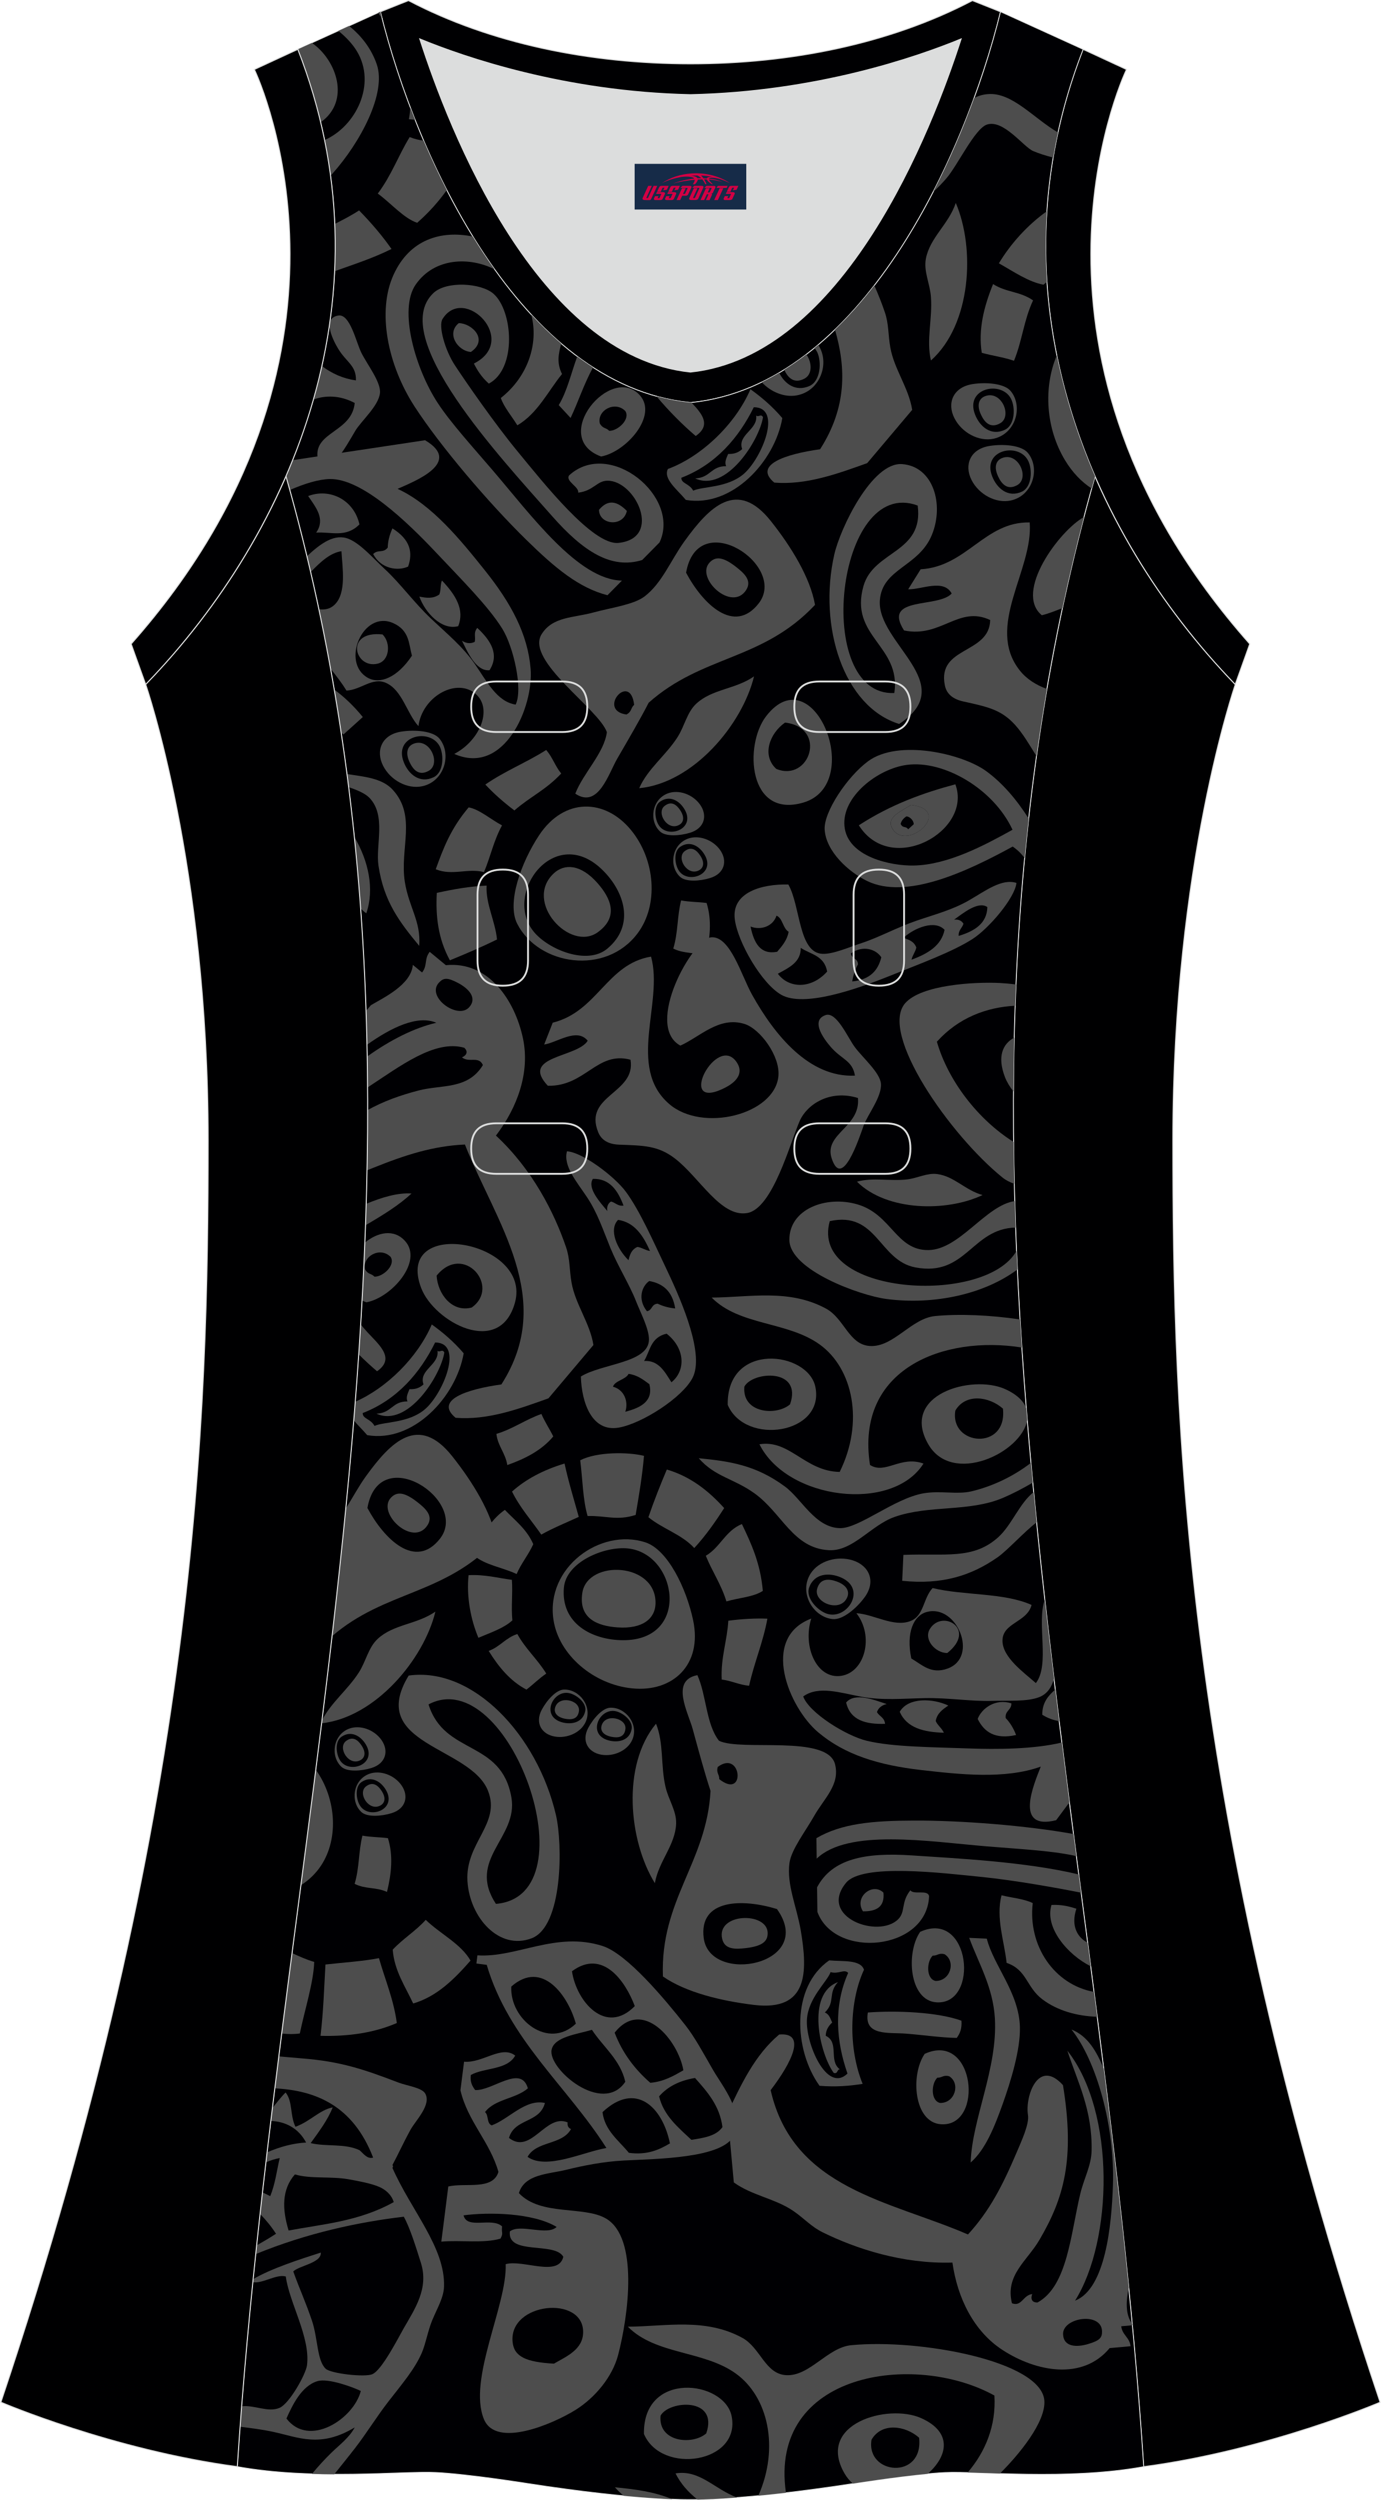 <?xml version="1.0" encoding="utf-8"?>
<!-- Generator: Adobe Illustrator 24.0.1, SVG Export Plug-In . SVG Version: 6.00 Build 0)  -->
<svg xmlns="http://www.w3.org/2000/svg" xmlns:xlink="http://www.w3.org/1999/xlink" version="1.1" id="图层_1" x="0px" y="0px" width="297.02px" height="537.6px" viewBox="0 0 296.8 537.38" enable-background="new 0 0 296.8 537.38" xml:space="preserve">
<g>
	
		<path fill-rule="evenodd" clip-rule="evenodd" fill="#000001" stroke="#DCDDDD" stroke-width="0.225" stroke-miterlimit="22.926" d="   M265.53,147.12c0,0-13.43,38.68-13.43,97.97s1.97,144.19,44.56,271.29c0,0-24.02,10.29-50.83,13.85   c-9.3-142.7-51.34-284.15-10.46-427.84C242.7,119.26,253.29,134.49,265.53,147.12z"/>
	
		<path fill-rule="evenodd" clip-rule="evenodd" fill="#000002" stroke="#DCDDDD" stroke-width="0.225" stroke-miterlimit="22.926" d="   M232.8,10.6c-20.31,52.13,0.51,103.25,32.71,136.52l3.12-8.7c-54.51-61.54-27.74-120.98-26.49-123.49L232.8,10.6z"/>
	<path fill-rule="evenodd" clip-rule="evenodd" fill="#DCDDDD" d="M90.21,8.38c6.35,19.73,25.2,68.13,58.18,71.59   c32.98-3.46,51.83-51.87,58.18-71.59c-9.72,3.99-31.2,11.39-58.18,11.98C121.41,19.77,99.93,12.38,90.21,8.38z"/>
	
		<path fill-rule="evenodd" clip-rule="evenodd" fill="#000002" stroke="#DCDDDD" stroke-width="0.225" stroke-miterlimit="22.926" d="   M81.72,2.53c7.69,31.39,30.1,80.3,66.52,84.01c0.05,0,0.1-0.01,0.15-0.01s0.1,0.01,0.15,0.01c36.42-3.71,58.83-52.62,66.52-84.01   l-6.05-2.41c-17.68,9.28-39.1,13.6-60.62,13.6c-21.52-0.01-42.94-4.32-60.62-13.6L81.72,2.53L81.72,2.53L81.72,2.53L81.72,2.53z    M148.39,79.97C115.41,76.51,96.56,28.1,90.21,8.38c9.72,3.99,31.2,11.39,58.18,11.98c26.98-0.59,48.46-7.98,58.18-11.98   C200.22,28.11,181.37,76.51,148.39,79.97z"/>
	
		<path fill-rule="evenodd" clip-rule="evenodd" fill="#000003" stroke="#DCDDDD" stroke-width="0.162" stroke-miterlimit="22.926" d="   M148.39,537.29c0,0-10.9,0.28-34.98-3.45c0,0-12.74-2.03-19.79-2.38c-7.05-0.34-26.09,1.74-42.67-1.25   c9.3-142.7,51.34-284.14,10.46-427.84c11.94-27.53,15.15-59.46,2.56-91.78l17.75-8.06c7.69,31.39,30.1,80.3,66.52,84.01l0.15-0.01   l0.15,0.01c36.42-3.71,58.84-52.62,66.52-84.01l17.74,8.08c-12.59,32.32-9.37,64.25,2.56,91.78   c-40.88,143.69,1.16,285.14,10.46,427.83c-16.57,3-35.62,0.91-42.67,1.25s-19.79,2.38-19.79,2.38   C159.3,537.56,148.39,537.29,148.39,537.29z"/>
	<g>
		<path fill-rule="evenodd" clip-rule="evenodd" fill="#4D4D4D" d="M106.57,409.25c-6.33-9.64,4.83-14.16,3.33-22.86    c-2.16-12.5-14.38-9.01-17.82-20.02C109.32,357.24,127.44,407.47,106.57,409.25L106.57,409.25z M87.81,360.17    c-9.06,14.92,13.27,15.15,17.06,24.78c2.81,7.13-4.95,11.14-4.42,19.44c0.5,7.85,6.83,14.92,13.81,12.25    c6.74-2.59,6.66-20.24,5.22-26.46C115.47,372.92,101.59,358.23,87.81,360.17z"/>
		<path fill-rule="evenodd" clip-rule="evenodd" fill="#4D4D4D" d="M110.15,503.4c-0.81-8.48,15.17-10.1,15.17-2.13    c0,3.79-3.6,5.25-6.28,6.81C113.07,507.74,110.46,506.6,110.15,503.4L110.15,503.4z M143.98,460.73    c-2.37,1.41-4.94,2.55-8.83,2.03c-2.19-2.68-5.17-4.76-5.67-8.74C136.55,447.35,142.34,452.77,143.98,460.73L143.98,460.73z     M149.37,446.67c-3.19,0.53-5.82,1.78-7.72,3.95c0.99,4.14,4.08,6.66,6.95,9.35c2.61-0.43,5.28-0.77,6.67-2.74    C154.68,452.64,152.03,449.66,149.37,446.67L149.37,446.67z M118.54,440.6c-0.85,4.13,10.97,14.13,15.84,6.89    c-1.07-4.74-4.74-7.47-7.17-11.17C123.98,437.28,119.11,437.82,118.54,440.6L118.54,440.6z M146.87,445.02    c-1.12-6.48-8.78-15.63-14.78-8.09c1.64,4.3,4.28,7.83,7.67,10.78C142.64,447.46,144.75,446.23,146.87,445.02L146.87,445.02z     M123.75,435c-5.87,5.63-14.22-0.83-13.88-7.98C116.59,421.1,122.15,429.14,123.75,435L123.75,435z M136.42,431.22    c-6.26,6.39-12.56-1.01-13.5-7.49C129.54,418.81,134.44,425.93,136.42,431.22L136.42,431.22z M102.59,420.31    c-0.08,0.58-0.15,1.17-0.22,1.76c0.74,0.1,1.48,0.18,2.22,0.28c4.73,16.09,17.31,26.12,25.73,39.37    c-4.99,0.86-12.91,4.77-16.95,1.91c1.94-3.49,7.4-2.49,9.34-5.97c-0.53-0.25-0.84-0.68-0.72-1.44c-4.74-1.98-7.82,7.06-12.61,3.34    c1.19-4.26,6.61-3.15,7.72-7.52c-4.22-0.91-7.68,3.44-11.44,4.82c-1.12-0.45-0.61-2.17-1.44-2.86c2.18-2.84,6.59-2.82,9.22-5.1    c-1.49-5.19-7.58,0.55-11.33,0.37c-0.63-0.84-1.14-1.77-0.94-3.24c2.98-1.65,7.76-1.01,9.55-4.17c-2.96-2.32-7,1.67-11,1.31    c-0.26,2.05-0.52,4.1-0.78,6.15c1.58,6.72,6.31,11.02,8.17,17.54c-1.24,4.02-7.03,2.27-10.78,3.13c-0.5,3.95-1,7.9-1.5,11.86    c4.12-0.37,9.14,0.42,12.72-0.65c0.68-1.32,0.17-0.99,0.34-2.63c-2.23-2.05-7.53,0.73-8.28-2.37c5.32-0.72,14.96-0.57,20.01,2.49    c-2.04,2-7.84-0.79-10.06,0.97c-0.56,5.2,9.63,2.13,11.5,5.45c-1.07,4.43-8.68,0.53-12.39,1.58c0.32,8.86-8.21,24.8-4.67,33.35    c2.6,6.25,14.76,1.04,19.67-2.01c4.2-2.62,7.93-7.09,9.17-11.81c2.23-8.53,4.44-25.22-2.61-29.34    c-4.79-2.79-14.05-0.48-18.72-5.46c1.23-4.11,6.34-4.07,10.11-5c3.77-0.92,7.9-1.76,12.45-2.01c6.83-0.37,21.59-0.4,23.72-5.53    c2.07-4.97-2.4-10.24-4.56-13.96c-2.08-3.6-3.9-7.03-6-9.68c-4.18-5.29-12.41-15.24-17.73-16.94    C119.49,415.09,111.03,420.87,102.59,420.31z"/>
		<path fill-rule="evenodd" clip-rule="evenodd" fill="#4D4D4D" d="M68.23,511.83c2.29-0.67,7.61,1.3,9.29,2.12    c-1.53,6.02-11.13,12.28-15.99,5.92C62.77,517.12,64.74,512.85,68.23,511.83L68.23,511.83z M71.81,531.86    c1.46-1.83,2.97-3.68,4.47-5.62c2.45-3.17,4.69-6.82,7.22-10.08c2.78-3.58,5.58-6.85,7.1-10.33c0.88-2.01,1.3-4.7,2.28-7.1    c1.08-2.59,2.46-4.85,2.53-7.22c0.28-8.41-7.08-16.37-11.1-25.53c0.16-0.15,0.19-0.33,0.01-0.6c1.29-2.4,2.31-4.71,3.88-7.57    c1.11-2.02,4.58-5.41,3.15-7.82c-0.74-1.25-3.92-1.64-5.73-2.33c-7.37-2.81-12.36-4.55-20.88-5.21c-1.56-0.12-3.2-0.29-4.86-0.42    c-0.29,2.29-0.57,4.58-0.86,6.87c8.84,0.45,16.84,3.72,21.15,14.89c-1.28,0.35-2.03-0.82-2.92-1.59    c-3.16-1.51-7.12-0.71-10.51-1.53c1.79-2.48,3.66-4.95,4.74-7.68c-2.83,0.55-4.87,3.05-8.01,4.17c-1.22-2.52-0.55-5.41-2.12-7.37    c-1.08,1.07-1.92,2.23-2.85,3.36l-0.34,2.76c3.07,0.1,5.94,1.49,7.6,4.64c-2.81,0.14-5.64,0.92-8.4,2.11l-0.25,2.14    c0.99-0.41,1.99-0.74,2.98-0.92c-0.65,2.74-0.97,5.6-2.05,8.19c-0.55-0.29-1.11-0.55-1.67-0.81c-0.17,1.54-0.35,3.08-0.52,4.62    c1.21,1.25,2.37,2.62,3.44,4.28c-1.3,0.84-2.71,1.68-4.18,2.51l-0.2,1.87c11.03-4.54,22.15-6.9,31.85-8.05    c1.34,2.4,2.61,6.53,3.68,9.92c1.73,5.51-1.3,9.89-3.71,14.09c-1.16,2.03-4.66,8.94-6.72,9.84c-1.62,0.71-8.91-0.12-10.03-1.16    c-1.89-1.75-1.68-6.49-2.94-10.27c-1.38-4.11-2.72-6.94-4.04-10.65c1.2-1.24,6.11-1.82,5.92-4.06    c-4.35,1.39-10.82,3.48-14.56,5.73l-0.06,0.64c2.1,0.36,5.07-1.8,7.09-1.23c0.76,5.68,5.33,13.09,4.56,19.09    c-0.26,1.97-3.76,8.19-5.86,9.13c-2.47,1.1-5.36-0.64-8.2-0.32c-0.11,1.46-0.22,2.93-0.33,4.39c2.29,0.3,4.63,0.57,7.13,1.11    c5.44,1.17,10.12,3.52,17.52-0.96c-1.16,2.2-3.24,3.72-4.96,5.39c-1.5,1.46-2.91,3-4.23,4.6    C68.64,531.82,70.24,531.85,71.81,531.86L71.81,531.86z M63.35,467.4c3.41,1.01,7.66,0.37,11.5,1.04c2.03,0.36,4.89,0.89,6.6,1.63    c1.32,0.56,2.66,1.65,3.15,3.28c-7.48,4.19-15.43,4.75-22.6,6.11C60.58,474.81,60.53,470.62,63.35,467.4z"/>
		<path fill-rule="evenodd" clip-rule="evenodd" fill="#4D4D4D" d="M180.77,339.09c5.67,2.48,1.27,9.21-3.04,7.79    c-2-0.66-4.61-3.37-3.83-5.61C174.99,338.17,178.21,337.97,180.77,339.09L180.77,339.09z M183.33,335.42    c-3.33-1.08-7.34,0.08-9.09,2.8c-2.61,4.05,0.43,9.35,4.71,9.81c2.14,0.23,5.14-2.29,6.9-4.71    C188.31,339.95,186.85,336.56,183.33,335.42z"/>
		<path fill-rule="evenodd" clip-rule="evenodd" fill="#4D4D4D" d="M179.81,339.94c2.26,0.81,2.79,2.19,2.3,3.37    c-1.45,3.5-7.3,1.2-6.49-1.77C176.26,339.2,178.17,339.35,179.81,339.94z"/>
		<path fill-rule="evenodd" clip-rule="evenodd" fill="#4D4D4D" d="M121.18,341.28c0.49-5.57,8.77-8.94,13.73-8.44    c10.68,1.08,13.62,19.79-1.04,19.73C127.27,352.53,120.5,349.03,121.18,341.28L121.18,341.28z M135.83,362.92    c8.74,0.89,15.16-5.03,13.14-14.62c-1.46-6.91-5.47-15.22-10.31-16.78c-9.69-3.11-21.42,5.44-19.72,16.66    C120.07,355.75,127.59,362.09,135.83,362.92z"/>
		<path fill-rule="evenodd" clip-rule="evenodd" fill="#4D4D4D" d="M132.65,349.81c5.68,0.42,8.14-2.05,8.23-5.07    c0.27-8.94-14.59-9.58-15.73-2.39C124.26,348,128.52,349.51,132.65,349.81z"/>
		<path fill-rule="evenodd" clip-rule="evenodd" fill="#4D4D4D" d="M102.8,352.05c2.59-1.11,5.43-2.03,7.3-3.74    c-0.28-3.11,0.11-5.67-0.1-8.72c-3.06-0.39-5.78-1.18-9.31-1C100.21,343.15,101.13,348.09,102.8,352.05z"/>
		<path fill-rule="evenodd" clip-rule="evenodd" fill="#4D4D4D" d="M111.02,338.35c0.98-2.31,2.56-4.15,3.58-6.42    c-1.4-3.23-3.93-5.09-6.11-7.38c-3.35,2.35-5.13,5.97-6.7,9.76C104.22,336.45,108.02,336.91,111.02,338.35z"/>
		<path fill-rule="evenodd" clip-rule="evenodd" fill="#4D4D4D" d="M105.01,354.87c2.14,3.45,4.63,6.49,8.12,8.32    c1.46-1.11,2.71-2.4,4.26-3.45c-1.88-3.07-4.46-5.29-6.22-8.5C108.63,352.06,107.46,353.99,105.01,354.87z"/>
		<path fill-rule="evenodd" clip-rule="evenodd" fill="#4D4D4D" d="M116.32,329.87c2.5-1.41,5.35-2.56,8.06-3.81    c-1.05-3.79-2.19-7.46-3.06-11.47c-4.55,1.38-8.33,3.37-11.29,6.03C111.76,324.13,114.2,326.81,116.32,329.87z"/>
		<path fill-rule="evenodd" clip-rule="evenodd" fill="#4D4D4D" d="M126.28,325.88c3.89-0.13,6.26,1.07,10.33-0.24    c0.7-4.16,1.42-8.29,1.79-12.7c-3.51-0.86-10.13-0.88-13.71,0.95C125.2,317.91,125.26,322.47,126.28,325.88z"/>
		<path fill-rule="evenodd" clip-rule="evenodd" fill="#4D4D4D" d="M149.21,332.76c2.43-2.63,4.49-5.57,6.43-8.59    c-3.34-3.69-7.19-6.77-12.33-8.29c-1.41,3.34-2.76,6.74-3.96,10.25C142.39,328.63,146.53,329.82,149.21,332.76z"/>
		<path fill-rule="evenodd" clip-rule="evenodd" fill="#4D4D4D" d="M156.12,344.23c2.59-0.77,5.91-0.95,7.83-2.27    c-0.52-5.96-2.5-10.17-4.5-14.36c-3.58,1.47-4.63,4.99-7.76,6.82C153.06,337.81,154.99,340.54,156.12,344.23z"/>
		<path fill-rule="evenodd" clip-rule="evenodd" fill="#4D4D4D" d="M155.11,361.03c2.13,0.25,3.71,1.14,5.89,1.33    c1.09-4.98,3-9.29,3.93-14.42c-2.6-0.1-5.4,0.05-8.4,0.44C156.27,352.77,154.89,356.25,155.11,361.03z"/>
		<path fill-rule="evenodd" clip-rule="evenodd" fill="#4D4D4D" d="M120.77,370.21c-4.6-1.27-2.01-6.89,1.45-6.28    c1.6,0.28,3.9,2.07,3.55,3.86C125.28,370.27,122.84,370.79,120.77,370.21L120.77,370.21z M119.22,373.28    c2.66,0.47,5.59-0.85,6.63-3.12c1.54-3.38-1.37-7.1-4.69-6.98c-1.66,0.06-3.67,2.32-4.75,4.36    C114.92,370.37,116.4,372.79,119.22,373.28z"/>
		<path fill-rule="evenodd" clip-rule="evenodd" fill="#4D4D4D" d="M121.4,369.45c-1.81-0.37-2.37-1.37-2.13-2.32    c0.72-2.83,5.43-1.72,5.15,0.64C124.2,369.63,122.71,369.71,121.4,369.45z"/>
		<path fill-rule="evenodd" clip-rule="evenodd" fill="#4D4D4D" d="M130.76,374.1c-4.61-1.28-2.01-6.89,1.44-6.29    c1.6,0.28,3.89,2.07,3.55,3.87C135.28,374.16,132.84,374.67,130.76,374.1L130.76,374.1z M129.22,377.18    c2.66,0.46,5.59-0.87,6.63-3.13c1.53-3.37-1.38-7.09-4.7-6.97c-1.66,0.06-3.66,2.31-4.74,4.35    C124.91,374.26,126.4,376.68,129.22,377.18z"/>
		<path fill-rule="evenodd" clip-rule="evenodd" fill="#4D4D4D" d="M131.39,373.33c-1.82-0.37-2.37-1.36-2.13-2.32    c0.71-2.83,5.44-1.71,5.15,0.64C134.19,373.52,132.72,373.6,131.39,373.33z"/>
		<path fill-rule="evenodd" clip-rule="evenodd" fill="#4D4D4D" d="M175.53,399.52c-0.02-1.47-0.04-2.94-0.06-4.4    c5.45-3.18,12.12-3.75,20.88-3.78c10.14-0.05,24.28,1.06,34.38,2.89l0.62,4.75c-0.2-0.05-0.4-0.09-0.59-0.13    c-5.05-1.07-12.11-1.42-18.74-1.97C199.43,395.81,182.27,393.06,175.53,399.52L175.53,399.52z M235.83,433.51    c-4.36-0.13-8.57-1.32-11.79-3.75c-3.48-2.63-3.29-6.35-7.68-7.83c-0.47-4.54-2.36-9.67-1.09-14.53c2.24,0.56,4.83,0.75,6.71,1.68    c-1.07,9.16,4.61,17.54,13.16,19.09L235.83,433.51z"/>
		<path fill-rule="evenodd" clip-rule="evenodd" fill="#4D4D4D" d="M175.68,410.97c-0.03-1.75-0.05-3.52-0.07-5.28    c3.23-6.11,10.26-7.55,20.4-6.86c9.34,0.63,24.31,1.33,35.85,4.09l0.51,3.92c-5.02-1-14.26-2.66-21.16-3.36    c-8.68-0.87-25.89-3.01-29.38,1.25c-6.04,7.38,7.02,12.08,11.25,7.79c1.58-1.61,0.53-3.6,2.59-6.2c0.71,1.06,3.74-0.23,4.02,1.27    C199.26,419.3,179.43,421.2,175.68,410.97L175.68,410.97z M234.44,422.66l-0.66-5.06c-2.22-1.17-3.63-3.59-2.42-7.31    c-1.55-0.51-3.2-0.92-5.35-0.81C224.5,414.34,229.48,420.19,234.44,422.66z"/>
		<path fill-rule="evenodd" clip-rule="evenodd" fill="#4D4D4D" d="M189.88,406.83c0.31,3.05-1.5,4.06-4.4,4.02    C183.49,407.78,187.57,404.56,189.88,406.83z"/>
		<path fill-rule="evenodd" clip-rule="evenodd" fill="#4D4D4D" d="M203.6,355.33c6.43-5.11-1.05-9.52-3.73-5.19    C198.47,352.4,201.02,355.32,203.6,355.33z"/>
		<path fill-rule="evenodd" clip-rule="evenodd" fill="#4D4D4D" d="M199.19,346.5c6.46-1.76,11.24,9.66,4.52,12.15    c-3.6,1.33-5.54-0.83-7.84-2.15C194.72,350.92,196.35,347.28,199.19,346.5L199.19,346.5z M224.57,343.85    c-1.81,5.06,1.16,13.91-1.92,17.94c-2.61-2.31-7.2-5.54-7.18-9.14c0.03-3.87,5.28-3.89,6.26-7.66    c-5.96-2.68-14.52-1.99-21.28-3.63c-2.07,2.21-1.81,5.98-4.81,7.11c-3.59,1.35-7.84-1.49-11.57-1.7    c3.85,4.93,1.84,12.69-3.28,13.46c-5.24,0.78-8.33-6.26-6.43-12.31c-11.06,4.2-4.77,19.16,1.47,24.43    c5.74,4.85,13.01,7.08,22.2,8.13c8.12,0.93,17.98,2.04,25.67-0.74c-1.48,3.83-5.83,13.82,3.31,11.52l2.85-3.83    c-0.55-4.29-1.1-8.58-1.63-12.87c-6.03,1.46-13.96,1.49-20.15,1.27c-7.9-0.29-16.19-0.3-21.78-1.64    c-4.46-1.07-12.43-6.04-13.67-9.53c3.32-2.39,7.99-0.77,12.51,0.06c4.51,0.82,8.8,0.4,13.68,0.3c4.96-0.1,10.04,0.74,14.46,0.59    c3.34-0.11,7.52,0.23,10.13-0.82c1.71-0.69,2.64-2.13,3.14-3.98C225.86,355.15,225.2,349.5,224.57,343.85z"/>
		<path fill-rule="evenodd" clip-rule="evenodd" fill="#4D4D4D" d="M226.82,363.17c-1.5,1.33-2.82,2.8-2.79,5.43    c1.18,0.74,2.41,1.18,3.62,1.35C227.37,367.68,227.09,365.43,226.82,363.17z"/>
		<path fill-rule="evenodd" clip-rule="evenodd" fill="#4D4D4D" d="M218.4,372.95c-0.55-1.44-1.29-2.66-2.23-3.63    c-0.23-1.59,1.27-1.72,1.21-3.18c-3.47-1.1-6.39,1.1-7.24,3.35C211.53,372.32,213.89,373.95,218.4,372.95z"/>
		<path fill-rule="evenodd" clip-rule="evenodd" fill="#4D4D4D" d="M203.83,366.62c-3.29-1.57-8.61-1.83-10.45,1.34    c1.53,3.5,5.21,4.37,9.49,4.5c-0.44-1-1.31-1.52-1.75-2.52C201.4,368.3,202.59,367.45,203.83,366.62z"/>
		<path fill-rule="evenodd" clip-rule="evenodd" fill="#4D4D4D" d="M190.58,366.3c-2.48-0.82-6.8-2.61-8.72-0.34    c0.89,3.86,4.24,4.71,8.37,4.59c-0.14-1.39-1.22-1.6-1.75-2.52C188.8,367.13,189.48,366.54,190.58,366.3z"/>
		<path fill-rule="evenodd" clip-rule="evenodd" fill="#4D4D4D" d="M154.58,382.43c0.05-1.02-0.7-1.31-0.32-2.62    C159.44,375.95,160.32,387,154.58,382.43L154.58,382.43z M166.99,410.36c8.51,11.95-14.44,16.44-15.75,6.22    C150.17,408.14,159.63,408.1,166.99,410.36L166.99,410.36z M142.47,424.85c4.91,3.43,12.59,5.28,19.61,6.12    c11.61,1.38,11.55-7.01,10.02-16.04c-0.86-5.05-3.04-9.78-2.43-14.43c0.38-2.92,3.44-6.83,5.33-10.18    c2.11-3.72,5.58-6.68,4.48-11.07c-1.61-6.46-20.14-2.73-24.95-5.06c-2.81-3.58-2.69-9.78-4.65-14.11    c-5.87,1.13-1.97,8.03-0.98,11.68c1.3,4.79,2.64,9.69,3.81,13.2C151.87,400.36,141.86,408.39,142.47,424.85z"/>
		<path fill-rule="evenodd" clip-rule="evenodd" fill="#4D4D4D" d="M160.42,418.74c-2.43,0.29-4.68,0.34-5.21-1.98    c-1.28-5.58,9.67-5.87,9.78-1.29C165.03,417.24,163.94,418.3,160.42,418.74z"/>
		<path fill-rule="evenodd" clip-rule="evenodd" fill="#4D4D4D" d="M140.74,404.8c-5.63-9.11-7.17-25.36,0.25-34.28    c1.7,4.25,0.97,8.95,2.03,13.55c0.64,2.8,2.38,5.17,2.29,7.92C145.14,396.64,141.57,400.03,140.74,404.8z"/>
		<path fill-rule="evenodd" clip-rule="evenodd" fill="#4D4D4D" d="M233.88,503.86c-2.33,0.7-5.25,0.73-5.38-2.08    c-0.16-3.62,8.2-4.88,8.37-0.73C236.92,502.46,236.46,503.1,233.88,503.86L233.88,503.86z M237.25,444.7    c-1.54-3.72-3.42-7.05-6.94-8.44c5.29,6.6,9.37,20.66,8.9,33.65c-0.29,8.23-1.54,22.07-8.14,24.63    c8.12-12.88,8.79-40.51-1.65-53.74c2.16,6.64,5.41,12.72,5.21,21.54c-0.07,3.15-1.64,5.95-2.41,9.14    c-2.11,8.75-2.75,19.9-9.21,23.45c-1.25,0.04-1.52-0.82-1.14-1.81c-1.99,0.21-2.25,2.78-4.36,1.98c-1.51-6.06,3.26-9.1,5.89-13.6    c5.26-8.96,7.68-17.29,5.08-33.29c-5.33-5.87-8.18,2.41-7.53,6.41c0.32,1.96-1.42,5.65-2.49,8.19    c-2.99,7.01-5.79,12.47-10.41,17.5c-16.75-7.26-37.58-9.74-42.42-31.02c4.62-6.06,7.74-12.48,1.83-11.96    c-5.22,4.39-8.16,10.67-11.11,16.92c0.45,4.96,0.9,9.91,1.36,14.87c3.87,2.82,9.01,3.49,12.89,6.2c2.36,1.65,3.79,3.34,6.26,4.55    c7.12,3.5,17.09,6.8,27.85,6.48c1.06,7.54,4.55,14.77,10.8,18.81c7.14,4.64,17.18,6.61,23-0.43c1.5-0.13,3-0.26,4.5-0.4    c-0.23-1.95-1.77-2.35-2.01-4.29c0.8-0.08,1.6-0.15,2.4-0.21l-0.02-0.26c-1.56-2.06-1.33-5.13-0.76-7.85    C241.04,476.05,239.2,460.37,237.25,444.7z"/>
		<path fill-rule="evenodd" clip-rule="evenodd" fill="#4D4D4D" d="M212.1,416.72l-3.78-0.17c1.95,5.34,5.12,10.53,5.52,17.31    c0.62,10.76-4.93,21.67-5.21,30.98c3.17-2.75,5.15-7.71,6.89-12.59c1.7-4.77,3.81-11.57,3.7-16.47    C219.06,428.35,213.55,422.51,212.1,416.72z"/>
		<path fill-rule="evenodd" clip-rule="evenodd" fill="#4D4D4D" d="M202.06,452.04c-2.05-0.46-1.93-4.16-0.59-5.43    c0.99,0.05,1.27-0.66,2.54-0.31C206.49,447.83,205.27,452.1,202.06,452.04L202.06,452.04z M198.75,441.48    c-3.1,4.51-2.36,14.76,3.52,15.14C211.58,457.23,209.59,436.56,198.75,441.48z"/>
		<path fill-rule="evenodd" clip-rule="evenodd" fill="#4D4D4D" d="M201.07,425.81c-2.05-0.46-1.93-4.16-0.59-5.44    c0.99,0.06,1.27-0.65,2.54-0.3C205.5,421.61,204.29,425.87,201.07,425.81L201.07,425.81z M197.77,415.26    c-3.1,4.5-2.36,14.76,3.51,15.15C210.59,431.01,208.6,410.34,197.77,415.26z"/>
		<path fill-rule="evenodd" clip-rule="evenodd" fill="#4D4D4D" d="M206.65,434.36c-5.03-1.85-13.98-2.23-20.12-1.76    c-0.89,5.12,4.48,4.24,8.21,4.54c3.76,0.3,7.5,0.86,10.9,0.92C206.29,437.17,206.79,436.1,206.65,434.36z"/>
		<path fill-rule="evenodd" clip-rule="evenodd" fill="#4D4D4D" d="M182.15,445.72c-4.47,4.33-9.05-6.59-8.72-11.64    c0.3-4.64,4.34-8.08,5.09-10.17c1.73,0.52,2.88-0.74,3.78,0.17C179.09,431.33,179.76,438.89,182.15,445.72L182.15,445.72z     M185.41,447.94c-3.14-7.7-2.85-17.77,0.29-24.54c-0.76-2.23-4.55-1.73-7.48-2.01c-8.23,5.73-7.64,19.19-2.08,26.96    C179.63,448.64,182.6,448.38,185.41,447.94z"/>
		<path fill-rule="evenodd" clip-rule="evenodd" fill="#4D4D4D" d="M180.5,444.81c-2.48-1.9-0.04-5.78-3.03-7.21    c0.06-1.4,0.68-2.17,1.39-2.85c-0.39-0.85-0.65-1.81-1.58-2.15c2.36-2.31,0.58-4.08,2.82-6.53c-6.94,2.55-3.86,15.51-0.9,19.52    C180.13,445.85,179.84,444.82,180.5,444.81z"/>
		<path fill-rule="evenodd" clip-rule="evenodd" fill="#4D4D4D" d="M152.95,278.92c5.98,6.07,16.29,5.09,23.22,10.08    c7.17,5.16,9.6,16.7,4.3,27.4c-7.47-0.14-10.73-7.01-17.25-5.95c5.96,11.98,28.6,14.75,35.27,4.15c-4.95-1.78-8.2,2.41-11.5,0.3    c-3.22-20.79,15.98-27.92,32.65-25.24c-0.13-2.01-0.26-4.03-0.38-6.04c-6.44-0.95-13.09-1.23-18.27-0.73    c-5.15,0.5-8.95,6.75-14.02,6.44c-4.52-0.28-5.48-5.87-9.4-8.02C169.57,276.96,161.1,278.88,152.95,278.92L152.95,278.92z     M221.59,314.45c0.13,1.42,0.26,2.83,0.39,4.25c-2.15,1.26-4.35,2.4-6.39,3.27c-7.28,3.1-15.89,1.48-23.34,4.11    c-5.04,1.78-8.94,7.41-14.08,7.14c-7.73-0.4-10.05-7.92-16-12.21c-4.48-3.23-8.49-3.53-12-7.56c6.63,0.66,12.21,1.43,18.51,6.07    c3.64,2.67,6.49,8.86,11.86,8.96c4.11,0.08,11.66-6.38,17.93-7.48c3.65-0.63,7.19,0.29,10.24-0.41    C213.12,319.56,217.69,317.46,221.59,314.45z"/>
		<path fill-rule="evenodd" clip-rule="evenodd" fill="#4D4D4D" d="M169.8,301.87c-2.95,2.55-10.36,1.92-9.82-3.81    C161.77,294.74,172.53,294.03,169.8,301.87L169.8,301.87z M156.4,301.98c3.77,8.87,20.9,6.25,18.85-3.84    C173.7,290.45,156.18,288.32,156.4,301.98z"/>
		<path fill-rule="evenodd" clip-rule="evenodd" fill="#4D4D4D" d="M215.57,302.79c1,9.11-11.49,8.01-10.23,0.42    C207.51,299.47,212.57,300.14,215.57,302.79L215.57,302.79z M220.59,302.74c-0.57-1.56-2-3.01-4.6-4.17    c-7.14-3.18-22.62,1.2-16.47,11.88c5.13,8.91,20.06,1.86,21.27-5.18C220.73,304.43,220.65,303.59,220.59,302.74z"/>
		<path fill-rule="evenodd" clip-rule="evenodd" fill="#4D4D4D" d="M222.17,320.74c0.21,2.16,0.42,4.33,0.64,6.49    c-2.8,2.16-6.26,6.03-8.41,7.53c-5.62,3.92-11.87,5.93-20.49,5.04l0.26-5.57c9-0.37,15.01,1.1,20.44-3.84    C217.49,327.75,219.16,323.08,222.17,320.74z"/>
		<path fill-rule="evenodd" clip-rule="evenodd" fill="#4D4D4D" d="M197.24,108.67c1.36,10.24-9.45,9.63-11.64,17.26    c-3.14,10.96,8.14,12.81,6.62,23.04C174.67,149.77,179.62,102.13,197.24,108.67L197.24,108.67z M193.26,155.62    c13.19-8.63-4.84-17.35-4.15-26.6c0.51-6.86,8.37-7.14,11.19-14.06c2.67-6.55,0.3-14.7-6.41-15.2    c-6.48-0.48-13.32,13.85-14.58,19.45C175.82,134.7,181.32,151.92,193.26,155.62z"/>
		<path fill-rule="evenodd" clip-rule="evenodd" fill="#4D4D4D" d="M227.15,76.39c1.82,8.99,4.62,17.69,8.22,25.99    c-0.25,0.88-0.48,1.75-0.72,2.63c-2.19-1.42-4.15-3.46-5.72-6.06C224.8,92.13,224.22,83.33,227.15,76.39z"/>
		<path fill-rule="evenodd" clip-rule="evenodd" fill="#4D4D4D" d="M214.7,56.6c3.19,1.8,6.36,4,9.59,4.6    c0.24-0.22,0.49-0.42,0.73-0.63c-0.33-4.99-0.35-10.05-0.01-15.16C220.78,48.41,217.15,52.51,214.7,56.6z"/>
		<path fill-rule="evenodd" clip-rule="evenodd" fill="#4D4D4D" d="M213.45,61.06c-1.97,4.87-3.22,9.79-2.43,14.78    c2.31,0.64,4.63,0.93,6.93,1.71c1.77-4.31,2.09-8.68,4.1-12.98C219.22,62.59,216.28,62.89,213.45,61.06z"/>
		<path fill-rule="evenodd" clip-rule="evenodd" fill="#4D4D4D" d="M209.58,89.12c-2.24-5.72,5.68-7.4,7.73-3.39    c0.95,1.86,0.86,5.61-1.3,6.64C213.02,93.81,210.59,91.7,209.58,89.12L209.58,89.12z M205.15,89.91c1.58,3.1,5.25,5.08,8.43,4.39    c4.74-1.04,6.38-6.91,3.67-10.23c-1.35-1.65-5.28-1.97-8.25-1.5C204.87,83.24,203.47,86.64,205.15,89.91z"/>
		<path fill-rule="evenodd" clip-rule="evenodd" fill="#4D4D4D" d="M210.87,89.18c-1.03-2.16-0.41-3.49,0.78-3.99    c3.53-1.45,6.03,4.25,3.33,5.79C212.86,92.19,211.61,90.75,210.87,89.18z"/>
		<path fill-rule="evenodd" clip-rule="evenodd" fill="#4D4D4D" d="M213.26,102.4c-2.24-5.72,5.68-7.4,7.72-3.38    c0.95,1.86,0.85,5.61-1.3,6.65C216.7,107.09,214.27,104.98,213.26,102.4L213.26,102.4z M208.83,103.2    c1.58,3.1,5.25,5.08,8.44,4.38c4.74-1.03,6.38-6.91,3.67-10.22c-1.35-1.66-5.28-1.98-8.26-1.5    C208.55,96.52,207.16,99.92,208.83,103.2z"/>
		<path fill-rule="evenodd" clip-rule="evenodd" fill="#4D4D4D" d="M214.56,102.47c-1.03-2.16-0.42-3.49,0.78-3.99    c3.53-1.45,6.03,4.26,3.32,5.79C216.54,105.47,215.29,104.03,214.56,102.47z"/>
		<path fill-rule="evenodd" clip-rule="evenodd" fill="#4D4D4D" d="M197.88,122.37c9.92-0.58,13.77-10.27,23.44-10.07    c0.83,10.2-9.63,22.36-2.12,31.83c1.44,1.82,3.5,3.13,5.82,3.96c-0.83,4.82-1.58,9.63-2.25,14.44c-1.47-2.39-2.93-4.88-4.6-6.72    c-3.04-3.35-6.04-3.89-11.18-5.04c-2.15-0.49-3.53-1.57-3.91-3.45c-1.69-8.42,9.6-6.66,9.75-14.04c-6.78-3.2-10.59,3.9-18.52,2.24    c-4.75-7.44,7.34-4.74,10.24-7.94c-1.74-3.24-6.56-0.8-9.35-0.91L197.88,122.37L197.88,122.37z M228.35,130.72    c1.38-6.52,2.93-13.05,4.64-19.58c-5.25,2.88-15.1,16.15-9.06,21.11C225.37,131.91,226.84,131.3,228.35,130.72z"/>
		<path fill-rule="evenodd" clip-rule="evenodd" fill="#4D4D4D" d="M155.15,234.14c4.18-1.89,4.39-4.12,3.11-5.91    C153.99,222.24,145.44,238.53,155.15,234.14z"/>
		<path fill-rule="evenodd" clip-rule="evenodd" fill="#4D4D4D" d="M118.78,219.83c9.63-2.39,11.61-12.63,21.14-14.2    c2.73,9.88-5.27,23.74,3.89,31.67c7.14,6.18,22.66,2.32,23.49-5.95c0.43-4.31-3.94-10.22-7.3-11.25c-5.47-1.7-9.59,2.8-13.78,4.66    c-7.85-4.3,2.68-23.12,6.72-23.29c4.05-0.18,6.4,8.22,8.67,12.3c4.9,8.8,12.35,17.9,22.14,17.44c-0.5-3.14-2.71-3.45-4.92-5.86    c-0.1-0.11-5.44-5.76-1.39-7.15c2.37-0.82,4.78,4.88,6.3,6.9c1.7,2.28,5.39,5.46,5.6,7.82c0.25,2.81-2.86,6.66-3.72,9.04    c-1.04,2.93-4.65,13.85-6.87,7.03c-1.73-5.32,6.25-6.7,5.65-12.97c-6.05-1.88-10.95,1.38-12.51,4.91    c-2.04,4.59-5.79,18.88-11.31,19.82c-5.7,0.98-10.32-7.79-15.61-11.79c-3.61-2.73-6.67-2.71-11.93-2.91    c-2.2-0.09-3.76-0.89-4.48-2.67c-3.25-7.97,8.18-8.31,6.94-15.59c-7.26-1.91-9.67,5.77-17.77,5.6c-6.06-6.44,6.33-6.01,8.57-9.68    c-2.32-2.87-6.6,0.41-9.36,0.82L118.78,219.83z"/>
		<path fill-rule="evenodd" clip-rule="evenodd" fill="#4D4D4D" d="M205.07,197.68c1.92-1.37,5.19-4.07,7.15-2.7    c-0.09,3.51-2.71,5.15-6.16,6.2c-0.11-1.21,0.75-1.7,1.03-2.62C206.68,197.89,206.02,197.59,205.07,197.68L205.07,197.68z     M194.16,201.61c2.46-2.24,6.82-3.92,8.86-1.74c-0.68,3.38-3.57,5.13-7.1,6.42c0.2-0.98,0.83-1.64,1.03-2.62    C196.46,202.36,195.33,201.96,194.16,201.61L194.16,201.61z M183.17,210.97c0.22-1.37,0.63-2.6,1.24-3.68    c-0.07-1.41-1.34-1.11-1.53-2.35c2.68-1.89,5.48-0.83,6.54,0.84C188.74,208.54,187.06,210.57,183.17,210.97L183.17,210.97z     M167.18,209.31c2.39-1.31,4.97-2.47,4.92-5.57c2.08,1.42,5.04,1.6,5.68,5.1C174.39,212.63,169.56,212.52,167.18,209.31    L167.18,209.31z M161.31,199.16c0.72,3.52,2.09,6.11,5.72,5.43c1.07-1.25,2.15-2.5,2.47-4.31c-1.22-0.64-1.29-2.96-2.61-3.45    C166.11,199.2,163.44,200.01,161.31,199.16L161.31,199.16z M169.44,190.13c-5.68-0.15-12.24,1.68-11.52,7.45    c0.63,5,5.85,13.95,10.04,16.28c4.82,2.68,15.84-1.1,23.47-4.16c6.44-2.59,13.26-5.08,17.61-7.86c3.46-2.22,9.08-8.76,9.44-12.05    c-3.18-1.01-6.72,1.74-10.27,3.78c-3.55,2.03-7.16,2.95-11.19,4.33c-4.1,1.39-8.12,3.61-11.78,4.8c-2.77,0.9-6.14,2.43-8.48,2.33    C171.6,204.8,172.08,194.84,169.44,190.13z"/>
		<path fill-rule="evenodd" clip-rule="evenodd" fill="#4D4D4D" d="M205.43,43.62c4.22,9.83,3.33,26.13-5.34,33.87    c-1.05-4.44,0.37-9,0-13.69c-0.22-2.85-1.59-5.46-1.09-8.17C199.86,51.06,203.9,48.23,205.43,43.62z"/>
		<path fill-rule="evenodd" clip-rule="evenodd" fill="#4D4D4D" d="M217.86,245.47c-7.73-4.86-14.1-13.23-16.49-21.55    c4.63-5.15,10.68-7.42,16.82-7.73c0.05-1.52,0.12-3.05,0.19-4.57c-1.22-0.16-2.38-0.26-3.46-0.32    c-5.36-0.27-16.93,0.35-20.39,4.37c-5.56,6.49,9.54,28.2,20.9,37.41c0.76,0.62,1.64,1.06,2.58,1.38    C217.94,251.47,217.89,248.47,217.86,245.47z"/>
		<path fill-rule="evenodd" clip-rule="evenodd" fill="#4D4D4D" d="M217.99,223.05c-0.09,3.85-0.14,7.71-0.16,11.56    c-0.8-1-1.43-2.05-1.83-3.09C214.31,227.12,215.5,224.39,217.99,223.05z"/>
		<path fill-rule="evenodd" clip-rule="evenodd" fill="#4D4D4D" d="M93.82,274.2c5.81-7.14,13.85,2.38,7.54,6.86    C97.15,282.18,94.05,278.17,93.82,274.2L93.82,274.2z M90.51,276.89c2.78,7.25,16.86,14.97,20.15,3.12    C114.36,266.66,84.56,261.37,90.51,276.89z"/>
		<path fill-rule="evenodd" clip-rule="evenodd" fill="#4D4D4D" d="M168.73,155.32c9.2,1.11,5.29,12.89-1.89,9.96    C163.64,162.33,165.44,157.61,168.73,155.32L168.73,155.32z M164.66,153.95c-4.75,6.15-3.92,22.06,7.99,18.57    C186.07,168.58,174.83,140.77,164.66,153.95z"/>
		<path fill-rule="evenodd" clip-rule="evenodd" fill="#4D4D4D" d="M194.95,164.41c-6.33,0.83-14.06,6.86-13.45,13.18    c0.63,6.65,10.09,8.56,14.89,8.46c7.37-0.14,15.24-4.36,21.24-7.69C213.52,169.51,202.82,163.37,194.95,164.41L194.95,164.41z     M221.1,175.95c-0.31,2.84-0.6,5.67-0.87,8.51c-0.64-0.9-1.48-1.74-2.56-2.49c-10.18,5.58-22.99,11.45-31.31,7.4    c-3.91-1.9-8.83-6.3-9.12-11.06c-0.22-3.75,4.84-11.36,9.34-14.68c6.54-4.82,20.3-1.6,25.38,2.12    C215.54,168.35,218.61,172.02,221.1,175.95z"/>
		<path fill-rule="evenodd" clip-rule="evenodd" fill="#4D4D4D" d="M191.83,178.17c3.06,5.02,13.24-4.01,3.97-5.15    C193.2,174.65,190.4,175.81,191.83,178.17L191.83,178.17z M184.59,177.4c7.01-4.54,13.9-6.97,20.75-8.81    C209.1,178.63,191.54,188.44,184.59,177.4z"/>
		<path fill-rule="evenodd" clip-rule="evenodd" fill="#4D4D4D" d="M193.58,177.11c0.5,1.03,1.1,0.36,1.61,1.15    c0.39-0.36,0.79-0.71,1.19-1.07c0.07-0.73-0.83-1.71-1.57-1.7C194.03,176.01,193.71,176.56,193.58,177.11L193.58,177.11z     M195.81,173.02c9.27,1.14-0.92,10.17-3.97,5.15C190.39,175.81,193.2,174.65,195.81,173.02z"/>
		<path fill-rule="evenodd" clip-rule="evenodd" fill="#4D4D4D" d="M72.7,6.64c1.68,1.35,3.07,2.87,3.97,4.36    c4.28,7.07-0.21,16.17-6.94,19.11c0.52,2.56,0.95,5.12,1.29,7.66c0.11-0.11,0.21-0.23,0.32-0.35c6.13-6.84,11.74-17.42,9.61-23.59    c-1.13-3.3-3.25-6.1-5.95-8.25L72.7,6.64z"/>
		<path fill-rule="evenodd" clip-rule="evenodd" fill="#4D4D4D" d="M68.89,26.29c6.5-4.59,3.42-13.41-1.88-17.06l-3.03,1.38    C66.02,15.85,67.65,21.08,68.89,26.29z"/>
		<path fill-rule="evenodd" clip-rule="evenodd" fill="#4D4D4D" d="M81.24,2.75c0.26,0.38,0.53,0.76,0.82,1.14    c-0.11-0.46-0.23-0.92-0.34-1.36L81.24,2.75z"/>
		<path fill-rule="evenodd" clip-rule="evenodd" fill="#4D4D4D" d="M87.86,25.63c0.44,0.04,0.88,0.08,1.32,0.11    c-0.35-0.89-0.7-1.78-1.04-2.67C88.11,23.93,88.03,24.78,87.86,25.63z"/>
		<path fill-rule="evenodd" clip-rule="evenodd" fill="#4D4D4D" d="M81.17,41.61c2.82,2.05,5.59,5.33,8.47,6.28    c2.64-2.32,4.67-4.66,6.36-7.02c-1.8-3.51-3.46-7.07-4.98-10.63c-1-0.14-2-0.37-2.99-0.78C85.55,33.5,84.18,37.59,81.17,41.61z"/>
		<path fill-rule="evenodd" clip-rule="evenodd" fill="#4D4D4D" d="M71.89,58.3c4.07-1.46,8.13-2.75,12.23-4.78    c-1.91-2.74-4.24-5.5-6.97-8.29c-1.75,1.14-3.49,2.03-5.22,2.9C72.06,51.55,72.05,54.94,71.89,58.3z"/>
		<path fill-rule="evenodd" clip-rule="evenodd" fill="#4D4D4D" d="M86.75,163.82c-2.24-5.72,5.68-7.39,7.73-3.39    c0.94,1.86,0.85,5.61-1.3,6.64C90.18,168.51,87.75,166.4,86.75,163.82L86.75,163.82z M82.32,164.62c1.58,3.1,5.24,5.08,8.43,4.38    c4.74-1.03,6.39-6.91,3.68-10.23c-1.35-1.65-5.27-1.97-8.25-1.5C82.04,157.93,80.64,161.34,82.32,164.62z"/>
		<path fill-rule="evenodd" clip-rule="evenodd" fill="#4D4D4D" d="M88.03,163.88c-1.03-2.15-0.41-3.49,0.78-3.99    c3.53-1.45,6.03,4.26,3.33,5.79C90.02,166.89,88.78,165.45,88.03,163.88z"/>
		<path fill-rule="evenodd" clip-rule="evenodd" fill="#4D4D4D" d="M130.49,203.94c-4.33,3.59-12.61,0.18-15.76-3.63    c-6.78-8.23,4.52-23.51,14.84-13.21C134.24,191.73,136.51,198.95,130.49,203.94L130.49,203.94z M135.6,178.41    c-5.54-6.74-14.32-7.05-19.75,1.13c-3.9,5.9-7,14.58-4.69,19.06c4.63,8.97,19.05,11.14,25.87,2.02    C141.62,194.5,140.83,184.76,135.6,178.41z"/>
		<path fill-rule="evenodd" clip-rule="evenodd" fill="#4D4D4D" d="M128.47,189.9c-3.72-4.26-7.23-4.24-9.45-2.18    c-6.59,6.13,3.48,16.96,9.43,12.68C133.12,197.04,131.17,193,128.47,189.9z"/>
		<path fill-rule="evenodd" clip-rule="evenodd" fill="#4D4D4D" d="M151.66,205.65c0.96-3.94,1.36-7.83,0.2-11.55    c-1.83-0.24-3.63-0.2-5.48-0.55c-0.87,3.48-0.63,6.86-1.68,10.35C147.08,205.1,149.29,204.56,151.66,205.65z"/>
		<path fill-rule="evenodd" clip-rule="evenodd" fill="#4D4D4D" d="M109.01,314.92c3.86-1.36,7.37-3.15,9.89-6.15    c-0.81-1.64-1.82-3.12-2.55-4.83c-3.42,1.19-6.14,3.23-9.68,4.28C106.96,310.83,108.63,312.36,109.01,314.92z"/>
		<path fill-rule="evenodd" clip-rule="evenodd" fill="#4D4D4D" d="M104.56,190.36c-3.6,0.16-7.16,0.79-10.7,1.57    c-0.27,4.94,0.25,9.81,2.81,14.49c3.39-1.38,6.77-2.83,10.13-4.47C106.44,198.04,104.35,194.31,104.56,190.36z"/>
		<path fill-rule="evenodd" clip-rule="evenodd" fill="#4D4D4D" d="M107.88,177.42c-2.39-1.26-4.87-3.46-7.17-3.87    c-3.9,4.58-5.5,8.94-7.08,13.3c3.58,1.46,6.84-0.29,10.37,0.61C105.44,184.1,106.03,180.82,107.88,177.42z"/>
		<path fill-rule="evenodd" clip-rule="evenodd" fill="#4D4D4D" d="M120.6,166.27c-1.34-1.66-1.81-3.41-3.22-5.06    c-4.34,2.75-8.78,4.46-13.09,7.43c1.76,1.89,3.85,3.75,6.25,5.57C113.87,171.29,117.33,169.79,120.6,166.27z"/>
		<path fill-rule="evenodd" clip-rule="evenodd" fill="#4D4D4D" d="M151.47,183.8c2.35,4.12-3.51,6.27-5.52,3.43    c-0.93-1.32-1.28-4.19,0.25-5.21C148.32,180.59,150.41,181.94,151.47,183.8L151.47,183.8z M154.76,182.7    c-1.55-2.18-4.57-3.3-6.93-2.42c-3.5,1.31-4.1,5.98-1.66,8.21c1.22,1.12,4.25,0.93,6.47,0.24    C155.73,187.78,156.41,185.03,154.76,182.7z"/>
		<path fill-rule="evenodd" clip-rule="evenodd" fill="#4D4D4D" d="M150.48,183.89c1.02,1.54,0.7,2.62-0.15,3.13    c-2.53,1.5-5.08-2.59-3.19-4.05C148.63,181.81,149.73,182.78,150.48,183.89z"/>
		<path fill-rule="evenodd" clip-rule="evenodd" fill="#4D4D4D" d="M147.17,174.06c2.34,4.13-3.51,6.27-5.52,3.43    c-0.93-1.32-1.28-4.19,0.25-5.21C144.03,170.85,146.11,172.2,147.17,174.06L147.17,174.06z M150.46,172.96    c-1.55-2.19-4.57-3.3-6.93-2.42c-3.5,1.31-4.09,5.98-1.66,8.21c1.21,1.12,4.25,0.93,6.47,0.24    C151.42,178.04,152.11,175.29,150.46,172.96z"/>
		<path fill-rule="evenodd" clip-rule="evenodd" fill="#4D4D4D" d="M146.18,174.15c1.02,1.54,0.7,2.62-0.15,3.13    c-2.53,1.5-5.08-2.59-3.19-4.05C144.33,172.07,145.44,173.04,146.18,174.15z"/>
		<path fill-rule="evenodd" clip-rule="evenodd" fill="#4D4D4D" d="M133.66,124.8c-1.03,1.05-2.07,2.1-3.11,3.15    c-6.13-1.58-11.26-5.83-17.48-11.94c-7.99-7.82-18.43-20.04-24.02-28.67c-5.81-8.99-8.06-20.46-4.48-28.3    c3.46-7.59,10.24-9.59,17.02-8.19c1.48,2.41,3.03,4.76,4.66,7.03c-5.21-2.64-12.82-2.62-16.93,3.29    c-3.75,5.39-0.06,18.16,4.76,25.49c2.81,4.28,7.55,9.47,11.85,14.5C114.1,110.7,124.27,124.64,133.66,124.8L133.66,124.8z     M120.59,73.84c-2.23-1.91-4.37-3.99-6.43-6.21c1.67,6.28-0.78,13.4-6.54,17.92c0.67,1.97,2.36,3.92,3.55,5.87    c4.37-2.53,6.7-7.48,9.61-11.02C119.53,77.87,120.1,75.94,120.59,73.84z"/>
		<path fill-rule="evenodd" clip-rule="evenodd" fill="#4D4D4D" d="M141.74,116.6c-1.24,1.26-2.49,2.52-3.73,3.78    c-6.65,2.06-12.66-1.84-19.35-9.42c-11.21-12.7-35.43-38.6-25.53-47.97c2.83-2.67,10.27-2.16,12.91,0.15    c4.21,3.68,5.05,16.15-1,19.32c-1.6-1.43-2.48-2.88-3.21-4.31c9.82-4.98-2.09-17.03-6.74-9.58c-0.93,1.49,0.51,6.67,2.65,9.94    c2.44,3.71,8.57,12.57,13.48,18.52c5.52,6.69,16.17,20.24,21.69,19.67c9.55-0.99,3.68-13.45-2.39-13.37    c-2.27,0.03-2.95,2.17-6.27,2.57c0.26-1.25-2.81-2.46-1.94-3.72C131.01,94.23,146.4,106.76,141.74,116.6z"/>
		<path fill-rule="evenodd" clip-rule="evenodd" fill="#4D4D4D" d="M128.73,109.59c1.96-2.37,3.96-1.83,5.99,0.24    C133.93,113.39,128.75,112.82,128.73,109.59z"/>
		<path fill-rule="evenodd" clip-rule="evenodd" fill="#4D4D4D" d="M98.58,69.46c2.84,0.03,6.46,3.57,2.6,6.2    C98.27,75.43,95.87,71.63,98.58,69.46z"/>
		<path fill-rule="evenodd" clip-rule="evenodd" fill="#4D4D4D" d="M69.15,78.68c2.13,1.6,4.56,2.71,7.32,3.09    c0.1-3.18-2.02-3.89-3.73-6.67c-0.08-0.13-4.27-6.66-0.02-7.28c2.48-0.36,3.78,5.67,4.89,7.95c1.24,2.54,4.27,6.35,4.03,8.7    c-0.28,2.81-4.06,6.02-5.35,8.21c-1.57,2.69-7.16,12.76-8.07,5.64c-0.7-5.54,7.4-5.43,7.99-11.7c-3.21-1.7-6.36-1.67-8.88-0.73    C68,83.51,68.61,81.11,69.15,78.68z"/>
		<path fill-rule="evenodd" clip-rule="evenodd" fill="#4D4D4D" d="M130.52,260.32c-1.49-1.82-4.4-4.91-3.11-6.92    c3.55-0.1,5.35,2.41,6.59,5.75c-1.21,0.18-1.75-0.65-2.69-0.88C130.64,258.71,130.37,259.39,130.52,260.32L130.52,260.32z     M135.07,270.88c-2.39-2.31-4.33-6.53-2.24-8.66c3.45,0.5,5.37,3.27,6.86,6.69c-1-0.15-1.7-0.74-2.7-0.88    C135.7,268.59,135.36,269.72,135.07,270.88L135.07,270.88z M145.11,281.26c-1.39-0.14-2.65-0.48-3.78-1.03    c-1.42,0.14-1.05,1.37-2.29,1.63c-2.05-2.55-1.14-5.36,0.49-6.5C142.36,275.88,144.5,277.43,145.11,281.26L145.11,281.26z     M144.3,297.13c-1.45-2.29-2.76-4.78-5.88-4.58c1.33-2.13,1.34-5.06,4.84-5.87C147.28,289.84,147.41,294.62,144.3,297.13    L144.3,297.13z M134.38,303.46c3.51-0.89,6.05-2.37,5.18-5.92c-1.33-0.99-2.65-2-4.48-2.22c-0.58,1.24-2.92,1.43-3.35,2.76    C134.16,298.71,135.12,301.31,134.38,303.46L134.38,303.46z M124.83,295.89c0.16,5.62,2.36,12,8.15,10.98    c5.01-0.87,13.77-6.5,15.89-10.75c2.45-4.9-1.96-15.59-5.47-22.97c-2.96-6.23-5.84-12.82-8.89-16.97    c-2.43-3.3-9.33-8.51-12.67-8.7c-0.85,3.2,2.12,6.55,4.37,9.95c2.24,3.4,3.37,6.91,4.97,10.82c1.63,3.97,4.08,7.83,5.48,11.38    c1.06,2.69,2.79,5.93,2.81,8.25C139.52,293,129.43,293.05,124.83,295.89z"/>
		<path fill-rule="evenodd" clip-rule="evenodd" fill="#4D4D4D" d="M82.2,136.38c-8.2-0.9-6.06,7.46-1.07,6.28    C83.74,142.04,84.02,138.19,82.2,136.38z"/>
		<path fill-rule="evenodd" clip-rule="evenodd" fill="#4D4D4D" d="M79.01,145.69c-5.84-3.27-1.05-14.68,5.49-11.74    c3.5,1.57,3.32,4.46,4.01,7C85.34,145.71,81.58,147.14,79.01,145.69L79.01,145.69z M71,143.73c1.27,1.56,2.46,3.12,3.44,4.71    c3.05-0.11,5.56-2.95,8.49-1.65c3.5,1.55,4.48,6.54,6.98,9.3c0.8-6.19,7.77-10.25,11.94-7.22c4.28,3.12,1.42,10.25-4.24,13.19    c10.82,4.77,17.07-10.2,16.42-18.28c-0.61-7.45-4.16-14.1-9.91-21.27c-5.08-6.34-11.26-14.01-18.69-17.43    c3.78-1.67,14.01-5.68,5.9-10.45l-28.45,4.28c-0.47,1.17-0.95,2.32-1.45,3.47c0.28,0.99,0.54,1.98,0.82,2.96    c3.16-1.39,6.27-2.33,8.6-2.37c6.86-0.14,16.46,9.02,22.85,15.8c5.39,5.73,11.25,11.55,14.25,16.4    c2.39,3.87,4.47,12.95,2.86,16.29c-4.06-0.64-6.21-5.04-8.81-8.78c-2.6-3.73-5.94-6.44-9.46-9.78c-3.58-3.39-6.58-7.54-9.82-10.53    c-2.44-2.26-5.15-5.42-7.75-6.51c-3.04-1.27-6.03,0.91-9.03,3.7c0.27,1.14,0.55,2.27,0.81,3.41c2.12-2.23,4.28-4.17,6.61-4.48    c0.19,3.47,1.14,8.96-1.46,11.48c-1.02,1-2.18,1.13-3.39,1C69.39,135.23,70.23,139.48,71,143.73z"/>
		<path fill-rule="evenodd" clip-rule="evenodd" fill="#4D4D4D" d="M66.2,106.63c1.72,2.5,3.74,4.97,1.72,7.86    c3.13-0.23,6.4,1.18,9.31-1.77C76.01,107.34,70.77,104.88,66.2,106.63z"/>
		<path fill-rule="evenodd" clip-rule="evenodd" fill="#4D4D4D" d="M84.32,113.58c-0.64,1.41-0.98,2.78-1.01,4.12    c-0.98,1.29-2.13,0.33-3.13,1.4c1.66,3.2,5.31,3.7,7.51,2.69C88.73,118.83,88.23,116.03,84.32,113.58z"/>
		<path fill-rule="evenodd" clip-rule="evenodd" fill="#4D4D4D" d="M90.11,128.24c1.2,3.41,4.78,7.32,8.35,6.36    c1.43-3.55-0.56-6.73-3.5-9.82c-0.4,1.02-0.16,1.98-0.56,3C93.04,128.76,91.57,128.53,90.11,128.24z"/>
		<path fill-rule="evenodd" clip-rule="evenodd" fill="#4D4D4D" d="M99.27,137.73c1.16,2.31,2.95,6.6,5.92,6.34    c2.13-3.34,0.38-6.29-2.63-9.1c-0.9,1.08-0.28,1.99-0.56,3.01C101.12,138.4,100.21,138.33,99.27,137.73z"/>
		<path fill-rule="evenodd" clip-rule="evenodd" fill="#4D4D4D" d="M136.28,151.51c-0.77,0.68-0.44,1.42-1.65,2.08    C128.2,152.69,135.47,144.27,136.28,151.51L136.28,151.51z M147.45,123.11c2.52-14.4,21.98-1.51,15.59,6.62    C157.78,136.44,151.05,129.85,147.45,123.11L147.45,123.11z M175.17,130.02c-1.02-5.85-5.13-12.53-9.5-18.02    c-7.23-9.1-13.18-3.13-18.55,4.32c-3,4.16-4.84,9.03-8.6,11.89c-2.36,1.8-7.31,2.43-11.05,3.46c-4.15,1.15-8.73,0.82-11.1,4.69    c-3.47,5.69,12.31,16.02,14.05,21.02c-0.57,4.49-5.08,8.78-6.79,13.22c4.95,3.31,7.13-4.28,9.04-7.56c2.5-4.3,5.06-8.7,6.74-11.99    C151.01,140.74,163.84,142.08,175.17,130.02z"/>
		<path fill-rule="evenodd" clip-rule="evenodd" fill="#4D4D4D" d="M158.09,121.78c1.93,1.49,3.56,3.03,2.28,5.04    c-3.09,4.84-11.04-2.62-7.84-5.93C153.76,119.61,155.3,119.63,158.09,121.78z"/>
		<path fill-rule="evenodd" clip-rule="evenodd" fill="#4D4D4D" d="M162.06,145.39c-2.53,10.37-13.06,22.93-24.69,24.04    c1.83-4.19,5.71-7.01,8.25-10.99c1.54-2.42,2.01-5.32,4.04-7.2C153.11,148.07,158.06,148.18,162.06,145.39z"/>
		<path fill-rule="evenodd" clip-rule="evenodd" fill="#4D4D4D" d="M179.46,70.87c2.99-2.89,5.81-6.08,8.46-9.49    c0.89,1.98,1.64,3.91,2.26,5.73c0.87,2.58,0.68,4.76,1.18,7.59c0.81,4.63,3.97,8.7,4.7,13.4c-3.22,3.82-6.45,7.63-9.67,11.45    c-6.57,2.36-13.13,4.73-19.97,4.19c-4.55-3.76,2.24-6.12,9.84-7.17C182,87.6,181.87,79.14,179.46,70.87z"/>
		<path fill-rule="evenodd" clip-rule="evenodd" fill="#4D4D4D" d="M120.07,87.08c0.85,0.92,1.7,1.84,2.55,2.76    c1.64-3.44,2.84-7.22,4.82-10.86c-1.15-0.74-2.28-1.53-3.39-2.36C122.7,80.36,121.84,84.18,120.07,87.08z"/>
		<path fill-rule="evenodd" clip-rule="evenodd" fill="#4D4D4D" d="M134.39,88.36c1.12,1.75-1.61,4.29-3.47,4.25    c-0.66-0.73-1.37-0.42-2.01-1.57C128.24,88.23,132.15,86.07,134.39,88.36L134.39,88.36z M129.18,98.13    c5.42-1.01,12.23-8.78,8.34-13.15C131.36,78.03,117.99,94.02,129.18,98.13z"/>
		<path fill-rule="evenodd" clip-rule="evenodd" fill="#4D4D4D" d="M141.09,85.18c2.61,3.15,5.75,6.27,8.43,8.54    c3.43-2.38,1.3-4.86-0.93-7.2l-0.04,0.01l-0.15-0.01l-0.15,0.01C145.79,86.28,143.41,85.82,141.09,85.18z"/>
		<path fill-rule="evenodd" clip-rule="evenodd" fill="#4D4D4D" d="M162.01,87.53c6.26,0.06,1.7,10.98-2.14,14.32    c-3.54,3.07-8.86,2.67-10.89,3.62c-0.85-1.58-2.57-1.49-2.55-2.77C153.88,99.84,158.81,94.02,162.01,87.53L162.01,87.53z     M161.29,83.67c-3.29,7.65-10.69,14.55-17.75,17.14c-1.06,2.12,1.99,4.41,3.86,6.65c9.91,1.71,19.12-8.22,20.74-17.59    C165.89,87.23,163.6,85.34,161.29,83.67z"/>
		<path fill-rule="evenodd" clip-rule="evenodd" fill="#4D4D4D" d="M162.52,89.32c0.4,3.07-4.1,4.11-3.01,7.22    c-1.04,0.94-2.03,1.05-3.02,1.04c-0.34,0.87-0.84,1.73-0.42,2.63c-3.33-0.02-3.33,2.47-6.67,2.63    c6.73,3.06,13.82-8.25,14.59-13.17C163.53,88.85,163,89.78,162.52,89.32z"/>
		<path fill-rule="evenodd" clip-rule="evenodd" fill="#4D4D4D" d="M77.46,195.24c0.36,0.38,0.77,0.75,1.24,1.08    c1.8-5.22,0.46-11.31-2.6-16.47C76.63,184.98,77.09,190.11,77.46,195.24L77.46,195.24z M74.9,169.2    c-0.12-0.94-0.25-1.88-0.37-2.82c3.73,0.59,7.56,0.86,9.87,3.4c5.18,5.69,1.45,12.62,2.59,19.81c0.86,5.42,3.49,8.43,3.09,13.73    c-4.23-5.11-7.62-9.55-8.76-17.24c-0.66-4.43,1.74-10.8-1.98-14.62C78.43,170.55,76.83,169.85,74.9,169.2z"/>
		<path fill-rule="evenodd" clip-rule="evenodd" fill="#4D4D4D" d="M73.27,157.39c-0.46-3.06-0.95-6.11-1.48-9.17    c2.12,1.54,4.17,3.47,6.16,5.91c-1.38,1.25-2.78,2.5-4.16,3.75C73.62,157.72,73.44,157.55,73.27,157.39z"/>
		<path fill-rule="evenodd" clip-rule="evenodd" fill="#4D4D4D" d="M178.34,262.49c10.18-2.24,10.54,8.47,18.42,9.95    c10.91,2.06,12.09-8.36,21.53-8.57c-0.07-1.9-0.13-3.8-0.18-5.69c-6.25,0.91-11.83,10.43-18.55,10.53    c-6.95,0.09-7.94-7.62-15.17-9.79c-6.84-2.06-14.84,1-14.73,7.65c0.09,6.43,15.14,11.91,20.9,12.66    c10.38,1.35,21.14-1.12,28.12-6.35c-0.06-1.34-0.13-2.68-0.18-4.02C211.89,280.76,173.87,278.48,178.34,262.49z"/>
		<path fill-rule="evenodd" clip-rule="evenodd" fill="#4D4D4D" d="M91.48,412.68c-2.18,2.43-4.88,4.03-7.1,6.41    c0.35,4.54,2.68,7.87,4.4,11.57c5.1-1.5,8.81-5.21,12.33-9.22C99.05,417.82,94.56,415.68,91.48,412.68z"/>
		<path fill-rule="evenodd" clip-rule="evenodd" fill="#4D4D4D" d="M81.42,420.91c-3.68,0.71-7.65,0.93-11.5,1.37    c-0.29,5.08-0.44,10.06-1.06,15.33c6.16,0.17,11.65-0.7,16.4-2.75C84.6,429.84,82.74,425.54,81.42,420.91z"/>
		<path fill-rule="evenodd" clip-rule="evenodd" fill="#4D4D4D" d="M67.51,421.73c-1.84-0.55-3.34-1.25-4.78-1.91    c-0.75,5.76-1.49,11.53-2.23,17.3c1.4,0.15,2.73,0.16,3.91-0.02C65.48,431.95,67.32,426.32,67.51,421.73z"/>
		<path fill-rule="evenodd" clip-rule="evenodd" fill="#4D4D4D" d="M65.62,397.61c0.01,0.84-0.09,1.68-0.33,2.51l-0.67,5.13    c1.45-0.91,2.78-2.1,3.9-3.59c4.36-5.84,3.87-14.92-0.69-21.26C67.1,386.14,66.36,391.88,65.62,397.61z"/>
		<path fill-rule="evenodd" clip-rule="evenodd" fill="#4D4D4D" d="M83.15,406.68c0.96-3.94,1.37-7.82,0.2-11.56    c-1.83-0.24-3.63-0.2-5.48-0.54c-0.87,3.48-0.63,6.86-1.68,10.36C78.57,406.14,80.78,405.59,83.15,406.68z"/>
		<path fill-rule="evenodd" clip-rule="evenodd" fill="#4D4D4D" d="M82.96,384.83c2.34,4.13-3.51,6.28-5.52,3.43    c-0.93-1.31-1.28-4.19,0.25-5.21C79.81,381.62,81.9,382.97,82.96,384.83L82.96,384.83z M86.25,383.73    c-1.55-2.19-4.57-3.3-6.93-2.43c-3.5,1.32-4.1,5.98-1.66,8.22c1.22,1.11,4.25,0.92,6.47,0.23    C87.21,388.81,87.9,386.06,86.25,383.73z"/>
		<path fill-rule="evenodd" clip-rule="evenodd" fill="#4D4D4D" d="M81.97,384.93c1.02,1.53,0.7,2.61-0.15,3.12    c-2.53,1.5-5.08-2.59-3.19-4.05C80.12,382.85,81.23,383.81,81.97,384.93z"/>
		<path fill-rule="evenodd" clip-rule="evenodd" fill="#4D4D4D" d="M78.66,375.09c2.35,4.12-3.51,6.27-5.52,3.43    c-0.93-1.32-1.28-4.19,0.25-5.21C75.52,371.88,77.6,373.23,78.66,375.09L78.66,375.09z M81.95,374c-1.55-2.19-4.57-3.3-6.93-2.42    c-3.5,1.31-4.09,5.97-1.66,8.21c1.22,1.12,4.26,0.93,6.48,0.24C82.92,379.07,83.6,376.32,81.95,374z"/>
		<path fill-rule="evenodd" clip-rule="evenodd" fill="#4D4D4D" d="M77.67,375.18c1.02,1.53,0.71,2.62-0.15,3.13    c-2.53,1.5-5.07-2.59-3.19-4.06C75.82,373.1,76.93,374.07,77.67,375.18z"/>
		<path fill-rule="evenodd" clip-rule="evenodd" fill="#4D4D4D" d="M71.33,351.71c1.06-9.14,2.05-18.29,2.95-27.43    c1.43-2.23,2.71-4.69,4.33-6.94c5.38-7.45,11.33-13.42,18.56-4.32c4.37,5.5,8.49,12.17,9.5,18.03    C95.47,342.96,82.82,341.81,71.33,351.71L71.33,351.71z M78.94,324.15c3.6,6.73,10.32,13.32,15.59,6.61    C100.92,322.63,81.46,309.75,78.94,324.15z"/>
		<path fill-rule="evenodd" clip-rule="evenodd" fill="#4D4D4D" d="M89.58,322.81c1.93,1.49,3.56,3.03,2.28,5.04    c-3.09,4.84-11.04-2.62-7.84-5.94C85.25,320.64,86.8,320.66,89.58,322.81z"/>
		<path fill-rule="evenodd" clip-rule="evenodd" fill="#4D4D4D" d="M93.56,346.42c-2.51,10.3-12.93,22.77-24.48,24.01l0.07-0.58    c1.93-3.86,5.55-6.59,7.97-10.38c1.54-2.43,2.01-5.31,4.04-7.2C84.61,349.1,89.55,349.21,93.56,346.42z"/>
		<path fill-rule="evenodd" clip-rule="evenodd" fill="#4D4D4D" d="M211.19,256.88c-7.61,3.63-20.54,3.55-27-2.87    c3.48-0.98,7.13-0.05,10.84-0.5c2.25-0.28,4.25-1.43,6.42-1.14C205.1,252.85,207.49,255.87,211.19,256.88z"/>
		<path fill-rule="evenodd" clip-rule="evenodd" fill="#4D4D4D" d="M98.46,211.31c2.14,1.14,4.23,3.16,2.32,5.24    c-2.47,2.66-9.3-2.29-6.45-5.34C95.3,210.18,96.09,210.05,98.46,211.31L98.46,211.31z M78.84,251.57    c0.41-0.16,0.81-0.32,1.18-0.47c7.12-2.87,13.01-4.76,19.88-5.08c6.67,16.85,19.64,33.16,7.84,51.57    c-7.6,1.05-14.4,3.41-9.84,7.17c6.84,0.55,13.41-1.83,19.96-4.18c3.23-3.82,6.45-7.64,9.67-11.46c-0.73-4.69-3.89-8.77-4.7-13.39    c-0.5-2.82-0.3-5-1.17-7.59c-2.53-7.45-7.23-16.75-15.09-24.04c4.65-6.08,7.34-13.62,5.82-20.85    c-1.74-8.27-7.44-16.69-16.59-15.78c-1.15-0.95-2.31-1.91-3.47-2.87c-1.22,1.54-0.42,2.9-1.64,4.44    c-0.66-0.55-1.33-1.09-1.99-1.64c-0.34,4.32-6.42,7.12-9.02,8.68l-1.06,1.25c0.08,2.42,0.15,4.85,0.2,7.27    c5.2-3.71,10.9-6.49,14.94-4.75c-4.68,1.07-9.89,3.68-14.89,7.27c0.04,2.22,0.06,4.44,0.08,6.65c7.04-4.6,14.45-10.35,20.81-8.55    c0.91,0.84,0.49,1.63-0.49,2.07c1.56,1.24,3.57-0.39,4.5,1.65c-3.26,5.34-8.83,4.15-13.89,5.48c-3.92,1.03-7.48,2.29-10.92,4.21    C78.97,242.95,78.93,247.26,78.84,251.57z"/>
		<path fill-rule="evenodd" clip-rule="evenodd" fill="#4D4D4D" d="M78.52,263.38c3.68-2.15,7.18-4.29,9.9-6.83    c-2.99-0.2-6.36,0.82-9.76,2.23C78.62,260.31,78.57,261.85,78.52,263.38z"/>
		<path fill-rule="evenodd" clip-rule="evenodd" fill="#4D4D4D" d="M83.93,270.18c1.11,1.76-1.61,4.29-3.47,4.25    c-0.66-0.73-1.37-0.42-2.02-1.57C77.78,270.05,81.69,267.89,83.93,270.18L83.93,270.18z M77.78,279.54    c0.29,0.14,0.61,0.28,0.94,0.4c5.42-1.01,12.23-8.78,8.34-13.15c-2.42-2.73-5.97-1.91-8.69,0.34    C78.2,271.27,78.01,275.4,77.78,279.54z"/>
		<path fill-rule="evenodd" clip-rule="evenodd" fill="#4D4D4D" d="M77.06,291.12c1.35,1.34,2.7,2.58,3.95,3.64    c4.3-2.98-0.14-6.12-2.56-8.94c-0.33-0.38-0.65-0.76-0.97-1.14C77.35,286.82,77.21,288.97,77.06,291.12z"/>
		<path fill-rule="evenodd" clip-rule="evenodd" fill="#4D4D4D" d="M93.5,288.57c6.26,0.06,1.7,10.99-2.15,14.32    c-3.54,3.07-8.85,2.67-10.88,3.62c-0.86-1.58-2.57-1.49-2.54-2.77C85.37,300.87,90.3,295.06,93.5,288.57L93.5,288.57z     M75.99,305.28c0.85,1.07,2.01,2.14,2.9,3.21c9.91,1.71,19.12-8.21,20.75-17.59c-2.26-2.64-4.55-4.53-6.86-6.2    c-3.09,7.19-9.81,13.72-16.47,16.62C76.21,302.64,76.1,303.96,75.99,305.28z"/>
		<path fill-rule="evenodd" clip-rule="evenodd" fill="#4D4D4D" d="M94.01,290.36c0.4,3.07-4.11,4.11-3.01,7.22    c-1.03,0.95-2.03,1.06-3.02,1.03c-0.33,0.87-0.84,1.73-0.42,2.63c-3.33-0.02-3.33,2.47-6.67,2.64    c6.74,3.06,13.83-8.25,14.59-13.16C95.02,289.88,94.49,290.81,94.01,290.36z"/>
		<path fill-rule="evenodd" clip-rule="evenodd" fill="#4D4D4D" d="M200.6,41.23c3.43-6.65,6.36-13.49,8.78-20.13    c0.81-0.47,1.78-0.78,2.96-0.87c5.18-0.44,9.76,5.13,15.06,8.25c-0.39,1.8-0.74,3.6-1.04,5.39c-1.68-0.43-3.14-0.91-4.29-1.4    c-2.1-0.89-6.36-6.87-9.94-5.69c-2.59,0.85-6.31,8.77-8.7,11.54C202.54,39.36,201.6,40.33,200.6,41.23z"/>
		<path fill-rule="evenodd" clip-rule="evenodd" fill="#4D4D4D" d="M175.06,74.8c0.23,0.28,0.43,0.59,0.6,0.94    c0.96,2.08,0.7,6.19-1.7,7.24c-2.94,1.28-5.29-0.44-6.49-2.83c-1.23,0.73-2.48,1.39-3.75,2.01c1.95,2.1,4.85,3.31,7.51,2.83    c5.13-0.92,7.2-7.06,4.63-10.84C175.59,74.36,175.33,74.58,175.06,74.8z"/>
		<path fill-rule="evenodd" clip-rule="evenodd" fill="#4D4D4D" d="M173.3,76.19c1.23,1.68,1.37,4.28-0.42,5.21    c-2.28,1.18-3.57-0.26-4.33-1.92C170.18,78.47,171.76,77.38,173.3,76.19z"/>
		<path fill-rule="evenodd" clip-rule="evenodd" fill="#4D4D4D" d="M134.93,500.13c5.98,6.07,16.29,5.09,23.22,10.08    c6.91,4.97,9.42,15.87,4.84,26.24c1.8-0.17,3.78-0.38,5.93-0.63c-3.77-25.96,27.68-30.37,44.82-20.89    c0.39,6.54-1.98,12.14-5.75,16.54c2.02,0.05,4.36,0.14,6.94,0.22c4.14-4.1,9.92-11.14,9.54-15.72    c-0.71-8.47-26.89-13.28-41.51-11.86c-5.15,0.5-8.95,6.75-14.02,6.44c-4.52-0.28-5.48-5.87-9.4-8.02    C151.55,498.17,143.08,500.09,134.93,500.13L134.93,500.13z M158.41,536.85c-4.11,0.32-6.91,0.41-8.49,0.44    c-2-1.55-3.65-3.43-4.74-5.62C150.41,530.82,153.54,535.06,158.41,536.85L158.41,536.85z M144.48,537.21    c-2.36-0.09-5.82-0.3-10.43-0.74c-0.65-0.51-1.28-1.11-1.9-1.82C136.56,535.09,140.49,535.58,144.48,537.21z"/>
		<path fill-rule="evenodd" clip-rule="evenodd" fill="#4D4D4D" d="M151.78,523.08c-2.95,2.55-10.36,1.92-9.82-3.81    C143.75,515.95,154.51,515.24,151.78,523.08L151.78,523.08z M138.39,523.19c3.77,8.87,20.9,6.25,18.85-3.84    C155.68,511.66,138.16,509.53,138.39,523.19z"/>
		<path fill-rule="evenodd" clip-rule="evenodd" fill="#4D4D4D" d="M197.55,524c1,9.11-11.49,8.01-10.23,0.42    C189.49,520.68,194.55,521.35,197.55,524L197.55,524z M199.4,531.75c4.18-3.64,5.52-8.87-1.43-11.97    c-7.14-3.18-22.62,1.2-16.47,11.88c0.51,0.88,1.12,1.61,1.8,2.19l0.08-0.01C183.38,533.84,192.35,532.41,199.4,531.75z"/>
	</g>
	
		<path fill-rule="evenodd" clip-rule="evenodd" fill="#000001" stroke="#DCDDDD" stroke-width="0.225" stroke-miterlimit="22.926" d="   M31.27,147.11c0,0,13.43,38.68,13.43,97.97S42.73,389.27,0.14,516.37c0,0,24.02,10.29,50.83,13.85   c9.3-142.7,51.34-284.15,10.46-427.84C54.1,119.25,43.51,134.47,31.27,147.11z"/>
	
		<path fill-rule="evenodd" clip-rule="evenodd" fill="#000002" stroke="#DCDDDD" stroke-width="0.225" stroke-miterlimit="22.926" d="   M63.98,10.6c20.31,52.13-0.51,103.25-32.71,136.52l-3.12-8.7C82.65,76.88,55.88,17.44,54.63,14.93L63.98,10.6z"/>
	
	<g>
		<path fill="none" stroke="#DCDDDD" stroke-width="0.4" stroke-miterlimit="22.926" d="M176.12,146.49c-3.64,0-5.4,1.77-5.4,5.43    c0,3.65,1.77,5.43,5.4,5.43h14.16c3.64,0,5.4-1.78,5.4-5.43s-1.77-5.43-5.4-5.43H176.12z"/>
		<path fill="none" stroke="#DCDDDD" stroke-width="0.4" stroke-miterlimit="22.926" d="M106.65,146.49c-3.64,0-5.4,1.77-5.4,5.43    c0,3.65,1.77,5.43,5.4,5.43h14.16c3.64,0,5.4-1.78,5.4-5.43s-1.77-5.43-5.4-5.43H106.65z"/>
		<path fill="none" stroke="#DCDDDD" stroke-width="0.4" stroke-miterlimit="22.926" d="M176.12,241.46c-3.64,0-5.4,1.78-5.4,5.43    s1.77,5.43,5.4,5.43h14.16c3.64,0,5.4-1.78,5.4-5.43s-1.77-5.43-5.4-5.43H176.12z"/>
		<path fill="none" stroke="#DCDDDD" stroke-width="0.4" stroke-miterlimit="22.926" d="M106.65,241.46c-3.64,0-5.4,1.78-5.4,5.43    s1.77,5.43,5.4,5.43h14.16c3.64,0,5.4-1.78,5.4-5.43s-1.77-5.43-5.4-5.43H106.65z"/>
		<path fill="none" stroke="#DCDDDD" stroke-width="0.4" stroke-miterlimit="22.926" d="M102.61,206.48c0,3.64,1.77,5.4,5.43,5.4    c3.65,0,5.43-1.77,5.43-5.4v-14.16c0-3.64-1.78-5.4-5.43-5.4s-5.43,1.77-5.43,5.4V206.48z"/>
		<path fill="none" stroke="#DCDDDD" stroke-width="0.4" stroke-miterlimit="22.926" d="M194.32,192.32c0-3.64-1.78-5.4-5.43-5.4    s-5.43,1.77-5.43,5.4v14.16c0,3.64,1.78,5.4,5.43,5.4s5.43-1.77,5.43-5.4V192.32z"/>
	</g>
</g>
<g id="tag_logo">
	<rect y="35.22" fill="#162B48" width="24" height="9.818" x="136.39"/>
	<g>
		<path fill="#D30044" d="M152.35,38.41l0.005-0.011c0.131-0.311,1.085-0.262,2.351,0.071c0.715,0.24,1.44,0.54,2.193,0.9    c-0.218-0.147-0.447-0.289-0.682-0.42l0.011,0.005l-0.011-0.005c-1.478-0.845-3.218-1.418-5.1-1.62    c-1.282-0.115-1.658-0.082-2.411-0.055c-2.449,0.142-4.68,0.905-6.458,2.095c1.26-0.638,2.722-1.075,4.195-1.336    c1.467-0.18,2.476-0.033,2.771,0.344c-1.691,0.175-3.469,0.633-4.555,1.075c1.156-0.338,2.967-0.665,4.647-0.813    c0.016,0.251-0.115,0.567-0.415,0.96h0.475c0.376-0.382,0.584-0.725,0.595-1.004c0.333-0.022,0.66-0.033,0.971-0.033    C151.18,38.85,151.39,39.2,151.59,39.59h0.262c-0.125-0.344-0.295-0.687-0.518-1.036c0.207,0,0.393,0.005,0.567,0.011    c0.104,0.267,0.496,0.66,1.058,1.025h0.245c-0.442-0.365-0.753-0.753-0.835-1.004c1.047,0.065,1.696,0.224,2.885,0.513    C154.17,38.67,153.43,38.5,152.35,38.41z M149.91,38.32c-0.164-0.295-0.655-0.485-1.402-0.551    c0.464-0.033,0.922-0.055,1.364-0.055c0.311,0.147,0.589,0.344,0.84,0.589C150.45,38.3,150.18,38.31,149.91,38.32z M151.89,38.37c-0.224-0.016-0.458-0.027-0.715-0.044c-0.147-0.202-0.311-0.398-0.502-0.6c0.082,0,0.164,0.005,0.24,0.011    c0.72,0.033,1.429,0.125,2.138,0.273C152.38,37.97,152,38.13,151.89,38.37z"/>
		<path fill="#D30044" d="M139.31,39.95L138.14,42.5C137.96,42.87,138.23,43.01,138.71,43.01l0.873,0.005    c0.115,0,0.251-0.049,0.327-0.175l1.342-2.891H140.47L139.25,42.58H139.08c-0.147,0-0.185-0.033-0.147-0.125l1.156-2.504H139.31L139.31,39.95z M141.17,41.3h1.271c0.36,0,0.584,0.125,0.442,0.425L142.41,42.76C142.31,42.98,142.04,43.01,141.81,43.01H140.89c-0.267,0-0.442-0.136-0.349-0.333l0.235-0.513h0.742L141.34,42.54C141.32,42.59,141.36,42.6,141.42,42.6h0.18    c0.082,0,0.125-0.016,0.147-0.071l0.376-0.813c0.011-0.022,0.011-0.044-0.055-0.044H141L141.17,41.3L141.17,41.3z M141.99,41.23h-0.78l0.475-1.025c0.098-0.218,0.338-0.256,0.578-0.256H143.71L143.32,40.79L142.54,40.91l0.262-0.562H142.51c-0.082,0-0.12,0.016-0.147,0.071L141.99,41.23L141.99,41.23z M143.58,41.3L143.41,41.67h1.069c0.06,0,0.06,0.016,0.049,0.044    L144.15,42.53C144.13,42.58,144.09,42.6,144.01,42.6H143.83c-0.055,0-0.104-0.011-0.082-0.06l0.175-0.376H143.18L142.95,42.68C142.85,42.87,143.03,43.01,143.3,43.01h0.916c0.24,0,0.502-0.033,0.605-0.251l0.475-1.031c0.142-0.3-0.082-0.425-0.442-0.425H143.58L143.58,41.3z M144.39,41.23l0.371-0.818c0.022-0.055,0.06-0.071,0.147-0.071h0.295L144.94,40.9l0.791-0.115l0.387-0.845H144.67c-0.24,0-0.48,0.038-0.578,0.256L143.62,41.23L144.39,41.23L144.39,41.23z M146.79,41.69h0.278c0.087,0,0.153-0.022,0.202-0.115    l0.496-1.075c0.033-0.076-0.011-0.12-0.125-0.12H146.24l0.431-0.431h1.522c0.355,0,0.485,0.153,0.393,0.355l-0.676,1.445    c-0.06,0.125-0.175,0.333-0.644,0.327l-0.649-0.005L146.18,43.01H145.4l1.178-2.558h0.785L146.79,41.69L146.79,41.69z     M149.38,42.5c-0.022,0.049-0.06,0.076-0.142,0.076h-0.191c-0.082,0-0.109-0.027-0.082-0.076l0.944-2.051h-0.785l-0.987,2.138    c-0.125,0.273,0.115,0.415,0.453,0.415h0.72c0.327,0,0.649-0.071,0.769-0.322l1.085-2.384c0.093-0.202-0.06-0.355-0.415-0.355    h-1.533l-0.431,0.431h1.38c0.115,0,0.164,0.033,0.131,0.104L149.38,42.5L149.38,42.5z M152.1,41.37h0.278    c0.087,0,0.158-0.022,0.202-0.115l0.344-0.753c0.033-0.076-0.011-0.12-0.125-0.12h-1.402l0.425-0.431h1.527    c0.355,0,0.485,0.153,0.393,0.355l-0.529,1.124c-0.044,0.093-0.147,0.18-0.393,0.18c0.224,0.011,0.256,0.158,0.175,0.327    l-0.496,1.075h-0.785l0.54-1.167c0.022-0.055-0.005-0.087-0.104-0.087h-0.235L151.33,43.01h-0.785l1.178-2.558h0.785L152.1,41.37L152.1,41.37z M154.67,40.46L153.49,43.01h0.785l1.184-2.558H154.67L154.67,40.46z M156.18,40.39l0.202-0.431h-2.1l-0.295,0.431    H156.18L156.18,40.39z M156.16,41.3h1.271c0.36,0,0.584,0.125,0.442,0.425l-0.475,1.031c-0.104,0.218-0.371,0.251-0.605,0.251    h-0.916c-0.267,0-0.442-0.136-0.349-0.333l0.235-0.513h0.742L156.33,42.54c-0.022,0.049,0.022,0.06,0.082,0.06h0.18    c0.082,0,0.125-0.016,0.147-0.071l0.376-0.813c0.011-0.022,0.011-0.044-0.049-0.044h-1.069L156.16,41.3L156.16,41.3z     M156.97,41.23H156.19l0.475-1.025c0.098-0.218,0.338-0.256,0.578-0.256h1.451l-0.387,0.845l-0.791,0.115l0.262-0.562h-0.295    c-0.082,0-0.12,0.016-0.147,0.071L156.97,41.23z"/>
	</g>
</g>
</svg>